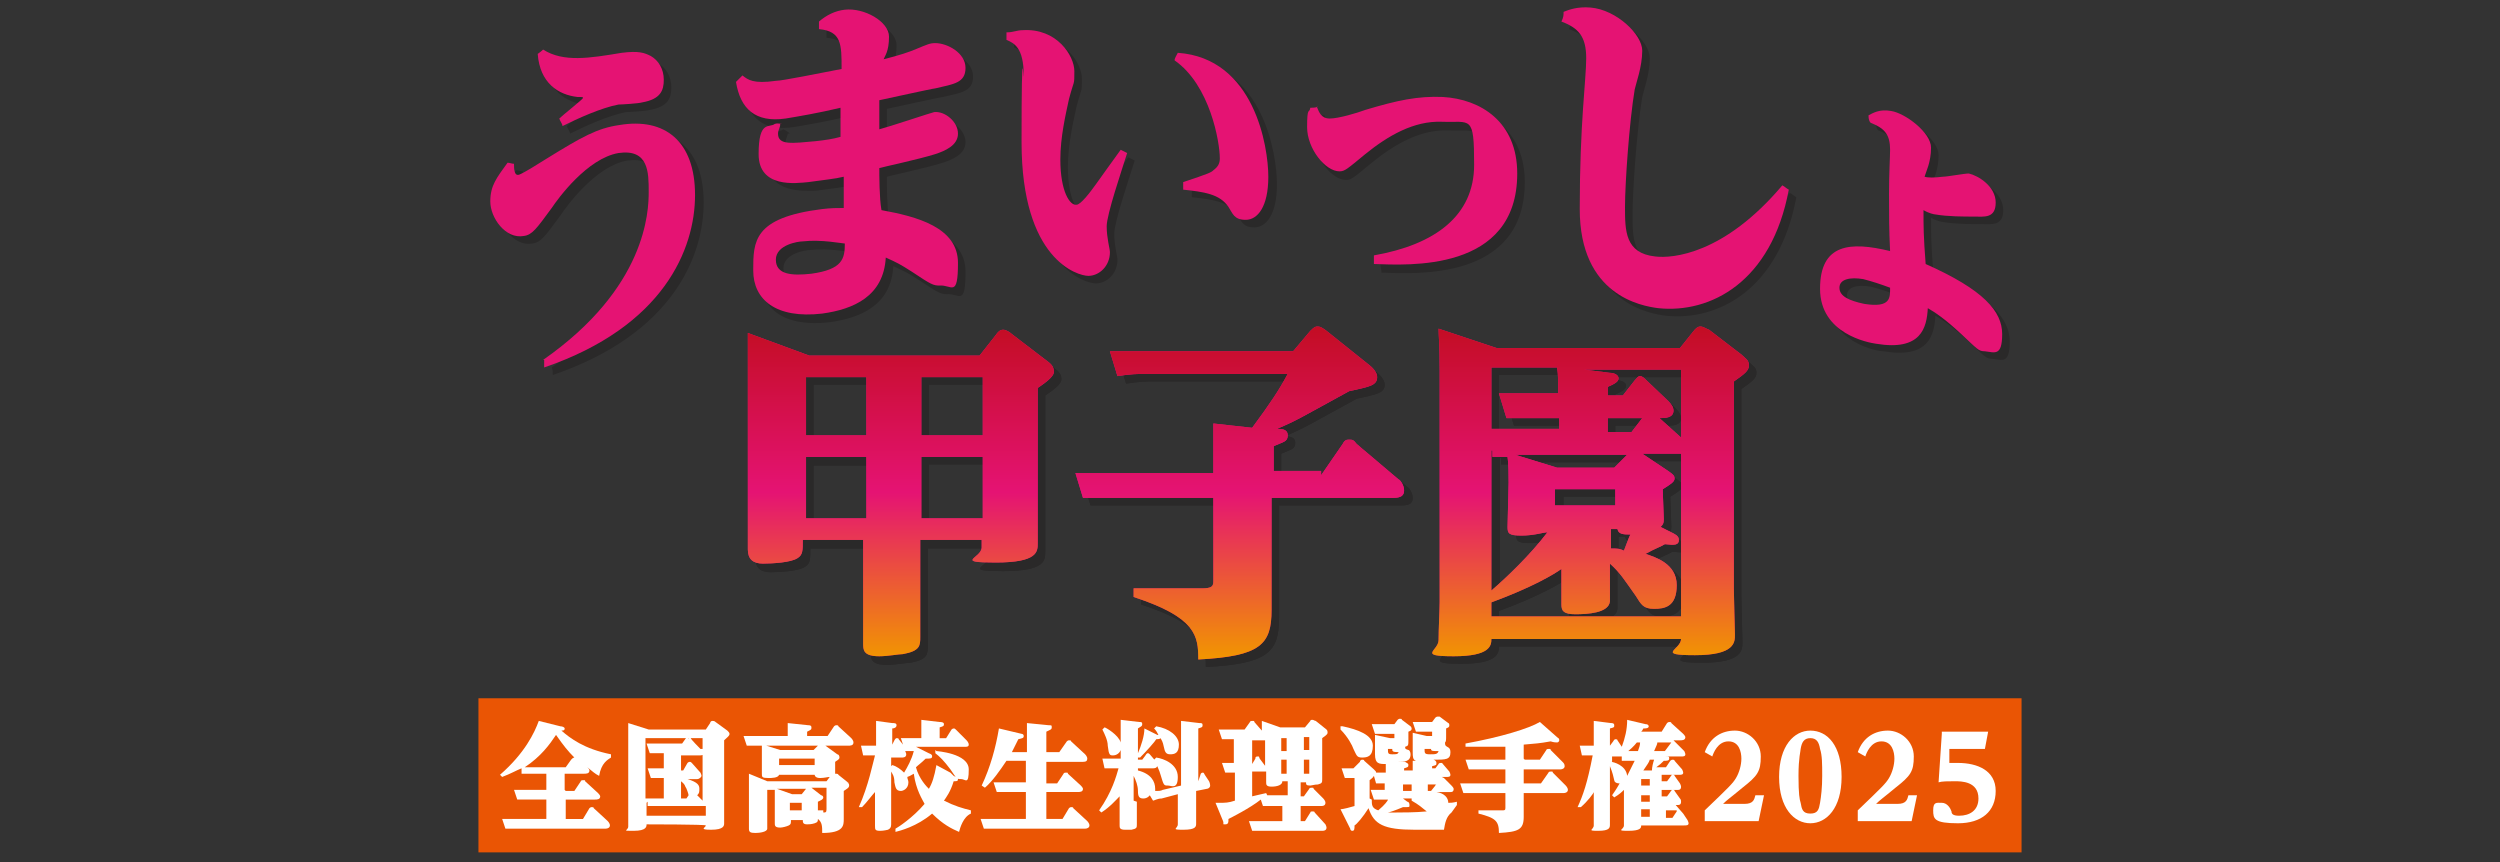 <?xml version="1.0" encoding="UTF-8"?>
<svg xmlns="http://www.w3.org/2000/svg" xmlns:xlink="http://www.w3.org/1999/xlink" version="1.1" viewBox="0 0 232 80">
  <rect x="0" y="0" width="232" height="80" fill="#333333" stroke="none"/>
  <defs>
    <style>
      .cls-1 {
        fill: #040000;
      }

      .cls-2 {
        fill: url(#_名称未設定グラデーション_3);
      }

      .cls-3 {
        fill: url(#_名称未設定グラデーション_2);
      }

      .cls-4 {
        fill: #fff;
      }

      .cls-5 {
        opacity: .2;
      }

      .cls-6 {
        fill: #e51373;
      }

      .cls-7 {
        fill: #ea5504;
      }

      .cls-8 {
        fill: url(#_名称未設定グラデーション);
      }
    </style>
    <linearGradient id="_名称未設定グラデーション" data-name="名称未設定グラデーション" x1="83.6" y1="823.2" x2="83.6" y2="792.2" gradientTransform="translate(0 -762)" gradientUnits="userSpaceOnUse">
      <stop offset="0" stop-color="#f29600"/>
      <stop offset=".5" stop-color="#e51373"/>
      <stop offset="1" stop-color="#c30d23"/>
    </linearGradient>
    <linearGradient id="_名称未設定グラデーション_2" data-name="名称未設定グラデーション 2" x1="115" y1="823.2" x2="115" y2="792.2" gradientTransform="translate(0 -762)" gradientUnits="userSpaceOnUse">
      <stop offset="0" stop-color="#f29600"/>
      <stop offset=".5" stop-color="#e51373"/>
      <stop offset="1" stop-color="#c30d23"/>
    </linearGradient>
    <linearGradient id="_名称未設定グラデーション_3" data-name="名称未設定グラデーション 3" x1="147.6" y1="823.2" x2="147.6" y2="792.2" gradientTransform="translate(0 -762)" gradientUnits="userSpaceOnUse">
      <stop offset="0" stop-color="#f29600"/>
      <stop offset=".5" stop-color="#e51373"/>
      <stop offset="1" stop-color="#c30d23"/>
    </linearGradient>
  </defs>
  <!-- Generator: Adobe Illustrator 28.7.3, SVG Export Plug-In . SVG Version: 1.2.0 Build 164)  -->
  <g>
    <g id="_レイヤー_1" data-name="レイヤー_1">
      <g id="_レイヤー_1-2" data-name="_レイヤー_1">
        <g>
          <g>
            <g class="cls-5">
              <path class="cls-1" d="M51.2,34.1c9.6-6.7,9.8-13.8,9.8-15.6s0-4-2.8-3.6c-2.9.5-5.6,4.2-6.2,5.1-1.4,1.9-1.8,2.5-2.6,2.6-1.7.3-3.1-1.7-3.1-3.2s.6-2.2,1.6-3.6c.2,0,.4.1.6.1,0,.4,0,1.2.5,1s1.6-.9,2.4-1.4c3.4-2.1,4.8-2.9,6.9-3.2,4.2-.7,7,1.5,7,6.5s-2.9,12.2-14,16c0-.3,0-.5-.1-.7ZM51.1,5.3c1.9,1.2,4.3.8,7.3.3,1.6-.2,2.1,0,2.7.3.7.4,1.2,1.2,1.2,2.2s-.3,1.8-2,2.1c-.3.1-1.9.2-2.2.2-1.6.3-3.8,1.3-5.2,2,0-.2-.2-.4-.3-.7.3-.3,2.2-1.8,2.2-1.9s0-.1-.5-.1c-1.8-.2-3.5-1.3-3.7-4,0,0,.3-.2.5-.4Z"/>
              <path class="cls-1" d="M73.1,12.4c0,.2-.2.5-.2.8,0,1.1,1.3.9,3.5.7.9-.1,1.6-.2,2.3-.4v-2.7c-2.1.5-3.9.8-5.1,1-2.8.4-4.2-.9-4.6-3.4.2-.2.4-.4.6-.6.5.4,1,.8,3.1.5.6-.1,4-.7,6.1-1.1,0-2.3,0-3.5-2.1-3.7v-.7c.7-.6,1.5-1,2.4-1.1,1.8-.2,4.1,1.1,4.1,2.5s-.4,1.8-.5,2.1c1.6-.4,2.4-.7,2.9-.9,1.2-.5,1.4-.6,1.9-.6,1.1,0,2.8.9,2.8,2.3s-1.1,1.5-2.8,1.9c-.2,0-4.7,1-5.2,1.1v2.7c.8-.2,5-1.6,5.1-1.6,1-.1,2.2.9,2.2,2s-1.2,1.6-2.1,1.9c-1.6.5-4.9,1.2-5.2,1.3,0,.7,0,2.8.2,3.9,3.3.6,7.1,1.6,7.1,4.9s-.6,2-1.7,2.1c-.6,0-.8-.1-2.6-1.3-1.1-.7-1.3-.8-2.4-1.3-.2,3.6-3,4.8-5.9,5.2-4.3.5-6.4-1.3-6.4-4s0-4.9,6.4-5.7c.8-.1,1.5-.1,2-.1v-2.9c-.8.2-1.9.3-3.3.5-1.1,0-4.5.3-4.5-2.9s1-2.4,1.5-2.8c.2.1.4.2.6.4h-.2ZM79.1,23.4c-.2,0-2.2-.4-3.9-.2-.4,0-2.5.3-2.5,1.7s1.5,1.5,3.3,1.3c2.9-.5,3.1-1.5,3.1-2.8Z"/>
              <path class="cls-1" d="M94.2,3.7c.5,0,.9-.2,1.4-.2,3.2-.2,4.8,2.4,4.8,3.8s0,.7-.5,2.6c-.3,1.4-.8,3.5-.8,5.6,0,3,.9,4.3,1.5,4.2.4,0,1.3-1.2,1.8-1.9.7-1,1.3-1.8,2.3-3.2.2.1.4.2.6.3-.5,1.6-1.9,5.7-1.9,6.8s.3,2.1.3,2.4c0,1.3-1,2.2-2,2.2s-6.2-1.5-6.2-12.4.2-5.3.2-6.2c0-2.6-.9-3-1.6-3.3v-.7h0ZM110.6,17.6c2.4-.8,2.6-.9,2.8-1.1.4-.3.6-.6.6-1.1,0-1.5-.9-6.8-4.2-9.1,0-.2.2-.5.3-.7,7.1.5,8.4,8.7,8.4,11.5s-1,4-2.1,4-1.2-.6-1.6-1.2c-.8-1.2-2.3-1.4-4.2-1.6v-.7h0Z"/>
              <path class="cls-1" d="M122.9,10.7c.2.5.4,1.1,1.2,1.1s2.5-.5,3.3-.8c3-.9,4.9-1.3,7.2-1.2,3.5.2,6.9,2.3,6.9,7.1,0,9.2-10.2,8.5-13.3,8.4,0-.3-.1-.5-.1-.8,5.7-1,9.3-3.7,9.3-8.4s-.3-3.9-3-4c-2.6-.1-5,1.3-7.1,3-1.7,1.4-1.9,1.6-2.4,1.6-1.3,0-3-2.1-3-4.1s.2-1.2.3-1.8c.2-.1.5-.1.7-.1Z"/>
              <path class="cls-1" d="M145.8,1.8c.5-.2,1.3-.5,2.5-.4,2.4.2,4.8,2.5,4.8,4s-.6,3.1-.7,3.6c-.5,3-.9,8.7-.9,10.9s0,4.3,2.8,4.6c1.6.2,6.4-.2,11.8-6.6.2.1.4.3.6.4-1.6,8.6-7.3,11.5-12.1,11-1.6-.2-7.3-1.2-7.3-9.2s.6-12,.6-14-.7-2.8-2.3-3.4c.2-.4.2-.6.2-.9h0Z"/>
              <path class="cls-1" d="M174.1,11.4c.4-.2,1-.6,2.1-.4,1.3.2,3.7,2,3.7,3.4s-.5,2.3-.6,2.7c.3.1.9.1,1.7,0,.4,0,2-.3,2.4-.3.9.2,2.5,1.2,2.5,2.7s-1.1,1.3-2,1.3-2.5,0-3.6-.2c-.1,0-.6-.1-1.1-.4,0,1.6,0,2.4.2,5,5.4,2.4,7.1,4.4,7.1,6.5s-.7,1.7-1.6,1.6c-.6,0-.7-.2-2.2-1.6s-2.4-2-3.1-2.4c-.1,1.8-.6,4-4.8,3.3-.7,0-5.2-.9-5.2-5.1s2.8-4.4,6.5-3.5c-.1-1.9-.1-3.4-.1-5.3s.1-3.5.1-4.1c0-1.4-.5-2-1.8-2.5-.2-.2-.2-.5-.2-.7h0ZM173.7,28.9c2.5.4,2.4-.6,2.4-1.5-.8-.3-1.7-.6-2.5-.8-1.2-.2-2.2,0-2.2.8.1.8.9,1.3,2.3,1.5Z"/>
            </g>
            <g>
              <path class="cls-6" d="M50.4,33.4c9.6-6.7,9.8-13.8,9.8-15.6s0-4-2.8-3.6c-2.9.5-5.6,4.2-6.2,5.1-1.4,1.9-1.8,2.5-2.6,2.6-1.7.3-3.1-1.7-3.1-3.2s.6-2.2,1.6-3.6c.2,0,.4.1.6.1,0,.4,0,1.2.5,1s1.6-.9,2.4-1.4c3.4-2.1,4.8-2.9,6.9-3.2,4.2-.7,7,1.5,7,6.5s-2.9,12.2-14,16v-.7h0ZM50.4,4.6c1.9,1.2,4.3.8,7.3.3,1.6-.2,2.1,0,2.7.3.7.4,1.2,1.2,1.2,2.2s-.3,1.8-2,2.1c-.3.1-1.9.2-2.2.2-1.6.3-3.8,1.3-5.2,2,0-.2-.2-.4-.3-.7.3-.3,2.2-1.8,2.2-1.9s0-.1-.5-.1c-1.8-.2-3.5-1.3-3.7-4,0,0,.3-.2.5-.4Z"/>
              <path class="cls-6" d="M72.4,11.6c0,.2-.2.5-.2.8,0,1.1,1.3.9,3.5.7.9-.1,1.6-.2,2.3-.4v-2.7c-2.1.5-3.9.8-5.1,1-2.8.4-4.2-.9-4.6-3.4.2-.2.4-.4.6-.6.5.4,1,.8,3.1.5.6,0,4-.7,6.1-1.1,0-2.3,0-3.5-2.1-3.7v-.7c.7-.6,1.5-1,2.4-1.1,1.8-.2,4.1,1.1,4.1,2.5s-.4,1.8-.5,2.1c1.6-.4,2.4-.7,2.9-.9,1.2-.5,1.4-.6,1.9-.6,1.1,0,2.8.9,2.8,2.3s-1.1,1.5-2.8,1.9c-.2,0-4.7,1-5.2,1.1v2.7c.8-.2,5-1.6,5.1-1.6,1-.1,2.2.9,2.2,2s-1.2,1.6-2.1,1.9c-1.6.5-4.9,1.2-5.2,1.3,0,.7,0,2.8.2,3.9,3.3.6,7.1,1.6,7.1,4.9s-.6,2-1.7,2.1c-.6,0-.8-.1-2.6-1.3-1.1-.7-1.3-.8-2.4-1.3-.2,3.6-3,4.8-5.9,5.2-4.3.5-6.4-1.3-6.4-4s0-4.9,6.4-5.7c.8-.1,1.5-.1,2-.1v-2.9c-.8.2-1.9.3-3.3.5-1.1.1-4.6.6-4.6-2.6s1-2.4,1.5-2.8c.3-.1.5,0,.7,0h-.2ZM78.4,22.6c-.2,0-2.2-.4-3.9-.2-.4,0-2.5.3-2.5,1.7s1.5,1.5,3.3,1.3c2.9-.4,3.1-1.4,3.1-2.8Z"/>
              <path class="cls-6" d="M93.5,3c.5,0,.9-.2,1.4-.2,3.2-.2,4.8,2.4,4.8,3.8s0,.7-.5,2.6c-.3,1.4-.8,3.5-.8,5.6,0,3,.9,4.3,1.5,4.2.4,0,1.3-1.2,1.8-1.9.7-1,1.3-1.8,2.3-3.2.2.1.4.2.6.3-.5,1.6-1.9,5.7-1.9,6.8s.3,2.1.3,2.4c0,1.3-1,2.2-2,2.2s-6.2-1.5-6.2-12.4.2-5.3.2-6.2c0-2.6-.9-3-1.6-3.3v-.7h0ZM109.8,16.9c2.4-.8,2.6-.9,2.8-1.1.4-.3.6-.6.6-1.1,0-1.5-.9-6.8-4.2-9.1,0-.2.2-.5.3-.7,7.1.5,8.4,8.7,8.4,11.5s-1,4-2.1,4-1.2-.6-1.6-1.2c-.8-1.2-2.3-1.4-4.2-1.6v-.7h0Z"/>
              <path class="cls-6" d="M122.2,9.9c.2.5.4,1.1,1.2,1.1s2.5-.5,3.3-.8c3-.9,4.9-1.3,7.2-1.2,3.5.2,6.9,2.3,6.9,7.1,0,9.2-10.2,8.5-13.3,8.4v-.8c5.7-1,9.3-3.7,9.3-8.4s-.3-3.9-3-4c-2.6-.1-5,1.3-7.1,3-1.7,1.4-1.9,1.6-2.4,1.6-1.3,0-3-2.1-3-4.1s.2-1.2.3-1.8c.2,0,.5,0,.7-.1h0Z"/>
              <path class="cls-6" d="M145.1,1.1c.5-.2,1.3-.5,2.5-.4,2.4.2,4.8,2.5,4.8,4s-.6,3.1-.7,3.6c-.5,3-.9,8.7-.9,10.9s0,4.3,2.8,4.6c1.6.2,6.4-.2,11.8-6.6.2.1.4.3.6.4-1.6,8.6-7.3,11.5-12.1,11-1.6-.2-7.3-1.2-7.3-9.2s.6-12,.6-14-.7-2.8-2.3-3.4c.2-.4.2-.6.2-.9h0Z"/>
              <path class="cls-6" d="M173.4,10.7c.4-.2,1-.6,2.1-.4,1.3.2,3.7,2,3.7,3.4s-.5,2.3-.6,2.7c.3.1.9.1,1.7,0,.4,0,2-.3,2.4-.3.9.2,2.5,1.2,2.5,2.7s-1.1,1.3-2,1.3-2.5,0-3.6-.2c-.1,0-.6-.1-1.1-.4,0,1.6,0,2.4.2,5,5.4,2.4,7.1,4.4,7.1,6.5s-.7,1.7-1.6,1.6c-.6,0-.7-.2-2.2-1.6s-2.4-2-3.1-2.4c-.1,1.8-.6,4-4.8,3.3-.7-.1-5.2-.9-5.2-5.1s2.8-4.4,6.5-3.5c-.1-1.9-.1-3.4-.1-5.3s.1-3.5.1-4.1c0-1.4-.5-2-1.8-2.5-.2-.2-.2-.5-.2-.7h0ZM173,28.2c2.5.4,2.4-.6,2.4-1.5-.8-.3-1.7-.6-2.5-.8-1.2-.2-2.2,0-2.2.8s.9,1.2,2.3,1.5Z"/>
            </g>
          </g>
          <g>
            <g class="cls-5">
              <path class="cls-1" d="M91.6,33.7l1.5-1.9c.2-.3.4-.5.7-.5s.7.3.8.4l3.4,2.6c.4.3.5.6.5.9s-.3.7-1.5,1.5v14.5c0,.8,0,1.8-3.9,1.8s-1.3-.4-1.3-1.4v-.7h-5.7v9c0,.8,0,1.3-1.6,1.6-.4,0-1.4.2-2.2.2-1.5,0-1.5-.6-1.5-1.2v-9.6h-5.6c0,1,0,1.4-.5,1.7-.6.4-2.3.5-3.2.5s-1.4-.4-1.4-1.3v-20.2l5.7,2.1h15.8ZM75.5,35.7v5.4h5.6v-5.4h-5.6ZM75.5,43.2v5.7h5.6v-5.7h-5.6ZM91.9,41.1v-5.4h-5.7v5.4h5.7ZM91.9,48.8v-5.7h-5.7v5.7h5.7Z"/>
              <path class="cls-1" d="M123.4,44.8l2-2.9c.2-.4.4-.4.6-.4.3,0,.4,0,.7.4l3.9,3.3c.1,0,.5.5.5,1s-.3.7-1,.7h-11.4v10.4c0,3.2-1,4.3-6.8,4.6,0-2.2-.2-3.9-6-5.8v-.8h6.3c1,0,1.1-.2,1.1-.7v-7.7h-12.1l-.7-2.3h12.8v-4.6l3.6.4c1.7-2.3,2.5-3.5,3.3-5h-13.2c-.6,0-1.2,0-2.5.2l-.7-2.3h16.9l1.6-1.9c.4-.4.5-.4.7-.4s.4.1.8.4l4,3.2c.5.4.7.8.7,1.1,0,.8-.8.9-2.6,1.3-4.4,2.4-4.8,2.7-6.7,3.5.4,0,1,0,1,.6s-.4.6-1.3,1v2.3h4.5v.4Z"/>
              <path class="cls-1" d="M139.6,33h17l1.2-1.5c.3-.4.5-.5.7-.5.3,0,.7.3.8.3l3,2.3c.4.4.7.5.7,1s-.4.8-1.4,1.5v19.2c0,.6.1,4.2.1,4.3,0,.7,0,1.9-3.7,1.9s-1.3-.5-1.3-1.5h-17.6c0,.6-.1,1.6-3.5,1.6s-1.4-.5-1.4-1.5.1-2.9.1-3.5v-21.5c0-2.4-.1-3.3-.1-3.9l5.4,1.8ZM145.4,40.8v-1.3h-4.9l-.7-2.3h5.5c0-1.2,0-1.7-.1-2.4h-6.1v5.7h6.3v.3ZM139.2,42.6v12.9c1.4-1.2,3.6-3.3,5.2-5.4-.4,0-1.2.3-2.4.3s-1.3-.2-1.3-.8.1-3.5.1-4.1,0-1.8-.1-2.4h-1.4v-.6h-.1ZM145.6,53.6c-.7.5-2.7,1.7-6.5,3.1v1.3h17.6v-15.2h-3.6l2.4,1.6c.4.3.6.4.6.7s-.3.5-1.1,1c0,.4.1,2.4.1,2.8s-.1.5-.3.7l1.2.6c.4.2.5.4.5.6,0,.5-.4.5-1.3.4-.3.2-.9.4-1.8.9.9.3,2.9.9,2.9,2.9s-1.1,2.2-2.1,2.2-1.2-.4-1.7-1.2c-1-1.4-1.4-2.1-2.4-3v3.5c-.1,1.1-2.1,1.2-3.2,1.2s-1.3-.3-1.3-.9v-3.3h0ZM141.3,42.9l3.9,1.2h5.3l1.2-1.2h-10.4ZM145.1,46.1v1.5h5.6v-1.5h-5.6ZM156.7,41.3v-6.3h-9l2.4.3c.4,0,.8.2.8.5s-.3.5-1,.8v.8h1.4l1.1-1.4c.2-.2.3-.4.5-.4s.4.2.6.4l2,1.9c.3.3.5.6.5.9,0,.7-.8.7-1.3.7l2,1.8ZM153.1,39.5h-3.2v1.3h2.2l1-1.3ZM150.1,51.6c.7,0,.9,0,1.3.2.4-1,.4-1.1.6-1.5-.6,0-1.1,0-1.2-.5h-.6v1.8h-.1Z"/>
              <path class="cls-1" d="M91.6,33.7l1.5-1.9c.2-.3.4-.5.7-.5s.7.3.8.4l3.4,2.6c.4.3.5.6.5.9s-.3.7-1.5,1.5v14.5c0,.8,0,1.8-3.9,1.8s-1.3-.4-1.3-1.4v-.7h-5.7v9c0,.8,0,1.3-1.6,1.6-.4,0-1.4.2-2.2.2-1.5,0-1.5-.6-1.5-1.2v-9.6h-5.6c0,1,0,1.4-.5,1.7-.6.4-2.3.5-3.2.5s-1.4-.4-1.4-1.3v-20.2l5.7,2.1h15.8ZM75.5,35.7v5.4h5.6v-5.4h-5.6ZM75.5,43.2v5.7h5.6v-5.7h-5.6ZM91.9,41.1v-5.4h-5.7v5.4h5.7ZM91.9,48.8v-5.7h-5.7v5.7h5.7Z"/>
              <path class="cls-1" d="M123.4,44.8l2-2.9c.2-.4.4-.4.6-.4.3,0,.4,0,.7.4l3.9,3.3c.1,0,.5.5.5,1s-.3.7-1,.7h-11.4v10.4c0,3.2-1,4.3-6.8,4.6,0-2.2-.2-3.9-6-5.8v-.8h6.3c1,0,1.1-.2,1.1-.7v-7.7h-12.1l-.7-2.3h12.8v-4.6l3.6.4c1.7-2.3,2.5-3.5,3.3-5h-13.2c-.6,0-1.2,0-2.5.2l-.7-2.3h16.9l1.6-1.9c.4-.4.5-.4.7-.4s.4.1.8.4l4,3.2c.5.4.7.8.7,1.1,0,.8-.8.9-2.6,1.3-4.4,2.4-4.8,2.7-6.7,3.5.4,0,1,0,1,.6s-.4.6-1.3,1v2.3h4.5v.4Z"/>
              <path class="cls-1" d="M139.6,33h17l1.2-1.5c.3-.4.5-.5.7-.5.3,0,.7.3.8.3l3,2.3c.4.4.7.5.7,1s-.4.8-1.4,1.5v19.2c0,.6.1,4.2.1,4.3,0,.7,0,1.9-3.7,1.9s-1.3-.5-1.3-1.5h-17.6c0,.6-.1,1.6-3.5,1.6s-1.4-.5-1.4-1.5.1-2.9.1-3.5v-21.5c0-2.4-.1-3.3-.1-3.9l5.4,1.8ZM145.4,40.8v-1.3h-4.9l-.7-2.3h5.5c0-1.2,0-1.7-.1-2.4h-6.1v5.7h6.3v.3ZM139.2,42.6v12.9c1.4-1.2,3.6-3.3,5.2-5.4-.4,0-1.2.3-2.4.3s-1.3-.2-1.3-.8.1-3.5.1-4.1,0-1.8-.1-2.4h-1.4v-.6h-.1ZM145.6,53.6c-.7.5-2.7,1.7-6.5,3.1v1.3h17.6v-15.2h-3.6l2.4,1.6c.4.3.6.4.6.7s-.3.5-1.1,1c0,.4.1,2.4.1,2.8s-.1.5-.3.7l1.2.6c.4.2.5.4.5.6,0,.5-.4.5-1.3.4-.3.2-.9.4-1.8.9.9.3,2.9.9,2.9,2.9s-1.1,2.2-2.1,2.2-1.2-.4-1.7-1.2c-1-1.4-1.4-2.1-2.4-3v3.5c-.1,1.1-2.1,1.2-3.2,1.2s-1.3-.3-1.3-.9v-3.3h0ZM141.3,42.9l3.9,1.2h5.3l1.2-1.2h-10.4ZM145.1,46.1v1.5h5.6v-1.5h-5.6ZM156.7,41.3v-6.3h-9l2.4.3c.4,0,.8.2.8.5s-.3.5-1,.8v.8h1.4l1.1-1.4c.2-.2.3-.4.5-.4s.4.2.6.4l2,1.9c.3.3.5.6.5.9,0,.7-.8.7-1.3.7l2,1.8ZM153.1,39.5h-3.2v1.3h2.2l1-1.3ZM150.1,51.6c.7,0,.9,0,1.3.2.4-1,.4-1.1.6-1.5-.6,0-1.1,0-1.2-.5h-.6v1.8h-.1Z"/>
            </g>
            <g>
              <g>
                <path class="cls-6" d="M90.9,33l1.5-1.9c.2-.3.4-.5.7-.5s.7.3.8.4l3.4,2.6c.4.3.5.6.5.9s-.3.7-1.5,1.5v14.4c0,.8,0,1.8-3.9,1.8s-1.3-.4-1.3-1.4v-.7h-5.7v9c0,.8,0,1.3-1.6,1.6-.4,0-1.4.2-2.2.2-1.5,0-1.5-.6-1.5-1.2v-9.6h-5.6c0,1,0,1.4-.5,1.7-.6.4-2.3.5-3.2.5s-1.4-.4-1.4-1.3v-20.1l5.7,2.1h15.8ZM74.8,35v5.4h5.6v-5.4h-5.6ZM74.8,42.4v5.7h5.6v-5.7h-5.6ZM91.2,40.4v-5.4h-5.7v5.4h5.7ZM91.2,48.1v-5.7h-5.7v5.7h5.7Z"/>
                <path class="cls-6" d="M122.6,44.1l2-2.9c.2-.4.4-.4.6-.4.3,0,.4,0,.7.4l3.9,3.3c.1,0,.5.5.5,1s-.3.7-1,.7h-11.3v10.4c0,3.2-1,4.3-6.8,4.6,0-2.2-.2-3.9-6-5.8v-.8h6.3c1,0,1.1-.2,1.1-.7v-7.7h-12.1l-.7-2.3h12.8v-4.6l3.6.4c1.7-2.3,2.5-3.5,3.3-5h-13.3c-.6,0-1.2,0-2.5.2l-.7-2.3h17l1.6-1.9c.4-.4.5-.4.7-.4s.4.1.8.4l4,3.2c.5.4.7.8.7,1.1,0,.8-.8.9-2.6,1.3-4.4,2.4-4.8,2.7-6.7,3.5.4,0,1,0,1,.6s-.4.6-1.3,1v2.3h4.4v.4Z"/>
                <path class="cls-6" d="M138.9,32.3h17l1.2-1.5c.3-.4.5-.5.7-.5.3,0,.7.3.8.3l3,2.3c.4.4.7.5.7,1s-.4.8-1.4,1.5v19.2c0,.6.1,4.2.1,4.3,0,.7,0,1.9-3.7,1.9s-1.3-.5-1.3-1.5h-17.6c0,.6-.1,1.6-3.5,1.6s-1.4-.5-1.4-1.5.1-2.9.1-3.5v-21.5c0-2.4-.1-3.3-.1-3.9l5.4,1.8ZM144.7,40.1v-1.3h-4.9l-.7-2.3h5.5c0-1.2,0-1.7-.1-2.4h-6.1v5.7h6.3v.3ZM138.4,41.9v12.9c1.4-1.2,3.6-3.3,5.2-5.4-.4,0-1.2.3-2.4.3s-1.3-.2-1.3-.8.1-3.5.1-4.1,0-1.8-.1-2.4h-1.4v-.6h-.1ZM144.9,52.8c-.7.5-2.7,1.7-6.5,3.1v1.3h17.6v-15.1h-3.6l2.4,1.6c.4.3.6.4.6.7s-.3.5-1.1,1c0,.4.1,2.4.1,2.8s-.1.5-.3.7l1.2.6c.4.2.5.4.5.6,0,.5-.4.5-1.3.4-.3.2-.9.4-1.8.9.9.3,2.9.9,2.9,2.9s-1.1,2.2-2.1,2.2-1.2-.4-1.7-1.2c-1-1.4-1.4-2.1-2.4-3v3.5c-.1,1.1-2.1,1.2-3.2,1.2s-1.3-.3-1.3-.9v-3.4h0ZM140.6,42.2l3.9,1.2h5.3l1.2-1.2h-10.4ZM144.3,45.4v1.5h5.6v-1.5h-5.6ZM156,40.6v-6.3h-9l2.4.3c.4,0,.8.2.8.5s-.3.5-1,.8v.8h1.4l1.1-1.4c.2-.2.3-.4.5-.4s.4.2.6.4l2,1.9c.3.3.5.6.5.9,0,.7-.8.7-1.3.7l2,1.8ZM152.4,38.8h-3.2v1.3h2.2l1-1.3ZM149.4,50.9c.7,0,.9,0,1.3.2.4-1,.4-1.1.6-1.5-.6,0-1.1,0-1.2-.5h-.6v1.8h-.1Z"/>
              </g>
              <g>
                <path class="cls-8" d="M90.9,33l1.5-1.9c.2-.3.4-.5.7-.5s.7.3.8.4l3.4,2.6c.4.3.5.6.5.9s-.3.7-1.5,1.5v14.4c0,.8,0,1.8-3.9,1.8s-1.3-.4-1.3-1.4v-.7h-5.7v9c0,.8,0,1.3-1.6,1.6-.4,0-1.4.2-2.2.2-1.5,0-1.5-.6-1.5-1.2v-9.6h-5.6c0,1,0,1.4-.5,1.7-.6.4-2.3.5-3.2.5s-1.4-.4-1.4-1.3v-20.1l5.7,2.1h15.8ZM74.8,35v5.4h5.6v-5.4h-5.6ZM74.8,42.4v5.7h5.6v-5.7h-5.6ZM91.2,40.4v-5.4h-5.7v5.4h5.7ZM91.2,48.1v-5.7h-5.7v5.7h5.7Z"/>
                <path class="cls-3" d="M122.6,44.1l2-2.9c.2-.4.4-.4.6-.4.3,0,.4,0,.7.4l3.9,3.3c.1,0,.5.5.5,1s-.3.7-1,.7h-11.3v10.4c0,3.2-1,4.3-6.8,4.6,0-2.2-.2-3.9-6-5.8v-.8h6.3c1,0,1.1-.2,1.1-.7v-7.7h-12.1l-.7-2.3h12.8v-4.6l3.6.4c1.7-2.3,2.5-3.5,3.3-5h-13.3c-.6,0-1.2,0-2.5.2l-.7-2.3h17l1.6-1.9c.4-.4.5-.4.7-.4s.4.1.8.4l4,3.2c.5.4.7.8.7,1.1,0,.8-.8.9-2.6,1.3-4.4,2.4-4.8,2.7-6.7,3.5.4,0,1,0,1,.6s-.4.6-1.3,1v2.3h4.4v.4Z"/>
                <path class="cls-2" d="M138.9,32.3h17l1.2-1.5c.3-.4.5-.5.7-.5.3,0,.7.3.8.3l3,2.3c.4.4.7.5.7,1s-.4.8-1.4,1.5v19.2c0,.6.1,4.2.1,4.3,0,.7,0,1.9-3.7,1.9s-1.3-.5-1.3-1.5h-17.6c0,.6-.1,1.6-3.5,1.6s-1.4-.5-1.4-1.5.1-2.9.1-3.5v-21.5c0-2.4-.1-3.3-.1-3.9l5.4,1.8ZM144.7,40.1v-1.3h-4.9l-.7-2.3h5.5c0-1.2,0-1.7-.1-2.4h-6.1v5.7h6.3v.3ZM138.4,41.9v12.9c1.4-1.2,3.6-3.3,5.2-5.4-.4,0-1.2.3-2.4.3s-1.3-.2-1.3-.8.1-3.5.1-4.1,0-1.8-.1-2.4h-1.4v-.6h-.1ZM144.9,52.8c-.7.5-2.7,1.7-6.5,3.1v1.3h17.6v-15.1h-3.6l2.4,1.6c.4.3.6.4.6.7s-.3.5-1.1,1c0,.4.1,2.4.1,2.8s-.1.5-.3.7l1.2.6c.4.2.5.4.5.6,0,.5-.4.5-1.3.4-.3.2-.9.4-1.8.9.9.3,2.9.9,2.9,2.9s-1.1,2.2-2.1,2.2-1.2-.4-1.7-1.2c-1-1.4-1.4-2.1-2.4-3v3.5c-.1,1.1-2.1,1.2-3.2,1.2s-1.3-.3-1.3-.9v-3.4h0ZM140.6,42.2l3.9,1.2h5.3l1.2-1.2h-10.4ZM144.3,45.4v1.5h5.6v-1.5h-5.6ZM156,40.6v-6.3h-9l2.4.3c.4,0,.8.2.8.5s-.3.5-1,.8v.8h1.4l1.1-1.4c.2-.2.3-.4.5-.4s.4.2.6.4l2,1.9c.3.3.5.6.5.9,0,.7-.8.7-1.3.7l2,1.8ZM152.4,38.8h-3.2v1.3h2.2l1-1.3ZM149.4,50.9c.7,0,.9,0,1.3.2.4-1,.4-1.1.6-1.5-.6,0-1.1,0-1.2-.5h-.6v1.8h-.1Z"/>
              </g>
            </g>
          </g>
        </g>
        <rect class="cls-7" x="44.4" y="64.8" width="143.2" height="14.3"/>
      </g>
    </g>
    <g id="_文字" data-name="文字">
      <g>
        <path class="cls-4" d="M52.5,73.4h.8l.6-.9s0-.1.2-.1.2,0,.2.1l1.2,1.1c0,0,.2.2.2.3,0,.3-.3.3-.5.3h-2.7v1.8h1.6l.6-1c0,0,.1-.1.2-.1s.2,0,.2.1l1.3,1.2s.2.2.2.4-.2.3-.4.3h-8.5c-.3,0-.5,0-.8,0l-.3-.9c.3,0,.6,0,1.1,0h3v-1.8h-1.9c-.3,0-.4,0-.8,0l-.3-.9c.3,0,.6,0,1.1,0h1.9v-1.5h-1.5c-.2,0-.4,0-.8,0v-.5c-.5.2-1,.5-1.8.8l-.2-.2c2.3-2,3.2-3.9,3.6-5l2,.5c.2,0,.4.1.4.2s0,.2-.3.2c.8.7,2.1,1.7,4.6,2.2v.3c-.3.2-.9.5-1.1,1.7-.4-.2-.6-.4-1.1-.8.1.1.2.2.2.3,0,.3-.3.3-.5.3h-1.8v1.5ZM53.1,70.4c0,0,.1-.1.2-.1s0,0,0,0c-.6-.6-1-1.1-1.7-2.1-.6.9-1.4,2-2.9,3,0,0,.3,0,.4,0h3.4l.5-.7Z"/>
        <path class="cls-4" d="M65.5,67.7l.4-.6c0-.1.1-.2.2-.2s.2,0,.3.1l1.1.8c.1.1.2.2.2.3,0,.2-.2.3-.5.6v6.3c0,.2,0,1.2,0,1.4s0,.6-1.2.6-.5-.2-.5-.4h0c0-.1-5.5-.1-5.5-.1,0,.2,0,.6-1.2.6s-.5,0-.5-.4,0-1,0-1.2v-7.1c0-.6,0-.9,0-1.3l1.9.6h5.2ZM63.9,68.6s0-.1,0-.1h-4v5.6c.5,0,.6,0,.9,0h.8v-1.9h-.4c-.4,0-.6,0-.8,0l-.3-.9c.3,0,.6,0,1.1,0h.4v-1.4h-.5c-.4,0-.6,0-.8,0l-.3-.9c.3,0,.6,0,1.1,0h2.2l.5-.7ZM60,74.5v1.2h5.5v-.9c0,0-.1,0-.3,0h-4.3c-.4,0-.6,0-.8,0v-.4ZM65.3,69.5s.1.1.1.3-.2.3-.4.3h-1.8v1.4h.2l.4-.7c0,0,.1-.1.2-.1s.1,0,.2.1l.8.9s.1.2.1.3-.2.3-.4.3h-.9c1,.3,1.1.6,1.1.9s0,.4-.2.6l.5.5h0c0,0,0-5.8,0-5.8h-1.2.1c0,.1.9,1,.9,1ZM63.3,74.1h.4l.2-.3c0-.1-.2-.7-.3-.8-.1-.3-.3-.4-.4-.5v1.6Z"/>
        <path class="cls-4" d="M78.6,72.6c.2.1.2.2.2.3,0,.2-.2.3-.5.5v1.4c0,.2,0,1,0,1.2,0,.6,0,1.3-2,1.3,0-.6,0-1-.4-1.3,0,.2,0,.3-.3.4-.3.1-.6.1-.7.1-.4,0-.4-.2-.4-.4h0c0,0-1.1,0-1.1,0,0,.3,0,.4-.2.5-.2.1-.6.2-.8.2-.5,0-.5-.2-.5-.4s0-.7,0-.9v-1.3c0-.2,0-.6,0-.9h-.7v3.6c0,.3-.7.4-1.1.4-.5,0-.6-.1-.6-.4s0-1,0-1.1v-3c0-.5,0-.8,0-1l1.7.7h5.5l.3-.4c-.2,0-.5.1-.9.1s-.5-.2-.5-.3h-3.3c-.1.3-.7.3-1,.3-.6,0-.6-.1-.6-.4s0-.4,0-.4v-1.4c0-.2,0-.6,0-.8h-.6c-.3,0-.4,0-.8,0l-.3-.9c.3,0,.6,0,1.1,0h3c0-.3,0-.8,0-1.2l1.9.2c.1,0,.3,0,.3.2s0,.2-.4.4v.4h1.9l.6-.9c0,0,.1-.1.2-.1s.2,0,.2.1l1.2,1.1s.2.2.2.4c0,.3-.3.3-.5.3h-2.1l1.1.8c.1,0,.2.1.2.3s-.3.3-.4.4v.3c0,.1,0,.7,0,.8,0,0,0,0,.1,0,0,0,.2,0,.2.1l1,.8ZM70.8,69.1l1.6.5h3.1l.4-.4h0c0,0-5.1,0-5.1,0ZM74.8,73.2h-2.7l1.4.5h.9l.4-.5ZM72.3,70.4v.6h3.3v-.6h-3.3ZM74.4,74.5h-1.1v.7h1.1v-.7ZM76.4,75.4c.2,0,.3,0,.3-.3v-2h-1.4l.9.7c.1,0,.2.1.2.2,0,.2-.3.3-.5.4v.8h.5Z"/>
        <path class="cls-4" d="M88.5,72c.4.2.4.2.4.3,0,.2-.1.2-.4.2-.3,1-.7,1.5-.9,1.8,1,.5,1.7.7,2.5.9v.3c-.7.3-1,1.3-1.1,1.7-.7-.3-1.5-.7-2.5-1.7-1.4,1.2-3,1.6-3.4,1.7v-.3c.2-.1,1.6-1,2.7-2.3-.2-.4-.8-1.3-1-2.8-.2.1-.3.2-.6.3,0,.2.1.3.1.5,0,.6-.5.8-.7.8-.5,0-.5-.4-.6-.8,0-.6-.2-.8-.3-1v2.6c0,.4,0,2,0,2.3s-.1.4-.3.5c0,0-.4.1-.7.1-.5,0-.5-.1-.5-.5s0-1.6,0-1.9v-1.2c-.2.2-.8,1-1.2,1.4h-.3c.9-2,1.3-4.1,1.5-4.8h-.3c-.4,0-.7,0-.8,0l-.2-.9c.3,0,.6,0,1.1,0h.3v-1c0-.7,0-.8,0-1.3l1.5.2c.2,0,.4,0,.4.2s-.2.3-.4.3v1.5l.2-.4c0,0,.1-.2.2-.2s.2,0,.2.1l.4.5-.2-.6c.3,0,.7,0,1.1,0h.8v-.4c0-.7,0-1,0-1.3l1.7.2c.1,0,.4,0,.4.2s-.1.2-.4.3v1h.6l.5-.8c0,0,.1-.1.2-.1s.1,0,.2.1l1,1s.2.2.2.4-.2.2-.3.2h-4.6l1.2.6c.3.1.3.2.3.3,0,.2-.2.2-.6.2-.4.4-.7.6-.9.8.3,1.1,1,1.8,1.2,2,.3-.5.5-1.1.7-2.2l1.3.7ZM82.8,71c.4.1.8.4,1.1.7.3-.5.7-1.2.9-2-.5,0-.7,0-.8,0,0,0,.1.2.1.3,0,.3-.3.3-.4.3h-1v.8ZM86.9,69.7s3,.2,3,1.7-.3.9-.7.9-.4,0-1-.9c-.6-.8-1-1.2-1.4-1.5v-.3Z"/>
        <path class="cls-4" d="M95.3,69.8v-1.4c0-.4,0-.8,0-1.3l2,.2c.3,0,.3,0,.3.2,0,.2-.1.2-.5.4v1.9h1.2l.7-1c0,0,.1-.1.2-.1s.2,0,.2.1l1.3,1.2s.2.2.2.4-.1.3-.4.3h-3.4v2h1l.6-.9s0-.1.2-.1.2,0,.2.1l1.2,1.1c0,0,.2.2.2.3,0,.3-.3.3-.5.3h-2.9v2.5h1.5l.6-1c0,0,.1-.1.2-.1s.2,0,.2.1l1.3,1.2s.2.2.2.4-.2.3-.4.3h-8.6c-.3,0-.5,0-.8,0l-.3-.9c.3,0,.6,0,1.1,0h3.1v-2.5h-1.9c-.3,0-.4,0-.8,0l-.3-.9c.3,0,.6,0,1.1,0h1.9v-2h-1.8c-.6.9-1.3,1.9-2,2.5l-.3-.2c.8-1.7,1.3-3.5,1.6-5.3l2.1.5c0,0,.2,0,.2.2,0,.2-.1.2-.5.3-.2.4-.3.6-.6,1.2h1.3Z"/>
        <path class="cls-4" d="M105.5,74.4c0,.3,0,1.8,0,2.1s0,.4-.5.5c-.2,0-.4,0-.6,0-.5,0-.5-.2-.5-.4s0-1.8,0-2v-.7c-.3.3-.9,1-1.7,1.5l-.2-.2c1.2-1.7,1.6-3.2,1.8-3.9h-.5c-.4,0-.7,0-.8,0l-.2-.9c.3,0,.6,0,1.1,0h.6v-.8c-.1.3-.4.5-.7.5s-.4,0-.5-.9c0-.5-.3-1.1-.5-1.5l.2-.2c.1,0,1.3.7,1.5,1.4v-.8c0-.4,0-.8,0-1.3l1.7.2c.2,0,.3,0,.3.2,0,.2-.1.2-.4.4v2.3c.3-.7.6-1.6.6-2.3l1.2.6s0,0,.1,0c-.1-.2-.2-.4-.4-.6l.2-.2c1.2.2,2.1.9,2.1,1.7s-.4.9-.8.9-.5-.2-.6-.7c-.1-.5-.2-.6-.3-.8,0,0,0,.1-.4.1-.1.2-.9,1.1-1.5,1.7h-.2c0-.1,0,.2,0,.2h.4l.3-.4c0,0,.1-.2.2-.2s.1,0,.2.1l.6.7c0,0,.1.2.1.3,0,.3-.3.3-.4.3h-1.4v.2c1.2.3,1.6,1,1.6,1.7s0,.2,0,.2c.4,0,.5,0,.7-.1l1.7-.4v-4.3c0-.8,0-1.2,0-1.7l1.7.2c.2,0,.3,0,.3.2s-.1.2-.4.3v4.9h0s.2-.6.2-.6c0-.1.1-.2.2-.2s.1,0,.2.2l.4.6c0,0,.1.2.1.4,0,.2-.2.3-.3.3l-1,.2v.7c0,.4,0,2,0,2.3s0,.6-1.2.6-.5-.1-.5-.5,0-1.4,0-1.9v-.9l-1.5.4c-.4,0-.7.2-.8.2l-.3-.5c0,0-.2.3-.6.3s-.5-.2-.5-.7c0-.5-.2-1-.4-1.4v2.3ZM107.3,70.3c.7.1,2,.6,2,1.8s-.6.8-.9.8c-.4,0-.4,0-.7-1-.1-.4-.4-1-.6-1.4l.2-.2Z"/>
        <path class="cls-4" d="M113.2,74.5c.5,0,.8,0,1.4-.2v-2.6c-.3,0-.5,0-.9,0l-.3-.9c.5,0,.7,0,1.1,0v-2.2h-.3c-.3,0-.5,0-.8,0l-.3-.9c.3,0,.6,0,1,0h1.4l.5-.7c0,0,0-.1.2-.1s.2,0,.2.1l.7.8c0-.3,0-.7,0-.9l1.7.6h2.3l.5-.6c0-.1.1-.1.2-.1.1,0,.2.1.3.1l1,.8c.1.1.1.2.1.3,0,.2-.4.4-.5.5v3c0,.1,0,.7,0,.8,0,.3,0,.4-.4.5-.3,0-.6.1-.7.1-.4,0-.4-.1-.4-.3h-.5v1.3h.3l.5-.7c0,0,0-.1.2-.1s.2,0,.2.1l.9.9s.2.2.2.4c0,.3-.3.3-.4.3h-1.9v1.4h.4l.5-.8c0-.1.1-.1.2-.1s.2,0,.2.1l1,1.1c0,0,.1.2.1.3,0,.3-.3.3-.4.3h-5.7c-.2,0-.4,0-.8,0l-.3-.9c.3,0,.6,0,1,0h2.1v-1.4h-1c-.4,0-.7,0-.8,0l-.2-.6c-1,.8-2.8,1.7-3,1.8,0,.3,0,.5-.3.5s-.1,0-.2-.3l-.7-1.7ZM117.4,71.2v-2.5s0,0-.1,0h-1.1v2.2h0l.3-.5c0-.1,0-.2.2-.2s.1,0,.2.2l.6.8ZM117.6,73.8c.3,0,.5,0,.8,0h1.1v-1.3h-.5c0,.5-.9.5-1,.5-.5,0-.5-.2-.5-.4s0-.8,0-1c0,0-.1,0-.2,0h-1.1v2.3c.8-.2.9-.2,1.3-.3h0ZM118.9,68.5v1.2h.5v-1.2h-.5ZM118.9,70.5v1.3h.5v-1.3h-.5ZM121.5,69.6v-1.2h-.5v1.2h.5ZM121.5,71.8v-1.3h-.5v1.3h.5Z"/>
        <path class="cls-4" d="M134.7,75.4c-.5.4-.6,1-.7,1.6h-2.7c-2.9,0-3.8-.5-4.3-2-.5.8-1.1,1.5-1.3,1.6,0,.3,0,.5-.2.5s-.2-.2-.2-.2l-.9-1.8c.2,0,1-.2,1.3-.3v-2.6c-.4,0-.5,0-.9,0l-.3-.9c.4,0,.7,0,1.1,0l.6-.6c0-.1.1-.2.2-.2s.2,0,.2.1l.9.8c.2.2.2.2.2.3.5,0,.6,0,.9,0,0-.5,0-.7,0-.8-.6,0-1,0-1-.9v-.5c0-.5,0-.7,0-1.3l1.4.3h.4v-.4h-.9c-.4,0-.5,0-.9,0l-.3-.9c.5,0,.8,0,1.2,0h.9l.3-.4c0,0,.1-.1.2-.1s.2,0,.2.1l.8.6c0,0,.1.1.1.2s0,.2-.3.3v.7c0,.6,0,.6-.3.7,0,.2,0,.2.3.3.1,0,.2.2.2.4,0,.7-.6.7-1.2.7h-.2.9c.1.1.3.1.3.3s-.1.2-.4.3v.2h.8c0-.5,0-.7,0-.9h.3c-.3-.1-.3-.4-.3-.8v-.5c0-.6,0-1,0-1.3l1.3.3h.5v-.4h-.6c-.4,0-.5,0-.9,0l-.3-.9c.5,0,.8,0,1.2,0h.6l.3-.4c0,0,.1-.1.2-.1s.1,0,.2,0l.8.6s.1,0,.1.2-.1.2-.3.3v.6c0,.5,0,.6-.1.7,0,.2,0,.3.2.4.2.1.3.2.3.5,0,.7-.4.7-1.6.7h-.6.6c.1,0,.3.1.3.3s0,.2-.4.3v.2h.3l.3-.4c0,0,0-.1.2-.1s.1,0,.2.1l.6.7c0,0,.1.2.1.3,0,.2-.2.2-.4.2h-.4c0,0,0,0,.2.1l.7.7c0,0,.2.2.2.3,0,.3-.2.3-.3.3h-1.3c.7.1,1.1.5,1.1,1,.2,0,.4,0,.8-.1v.3ZM124.6,67.4c1.4.3,2.8.8,2.8,1.8s-.5,1.1-1,1.1-.5-.2-.8-.8c-.1-.3-.5-1.1-1.2-1.8v-.3ZM127.3,74.2c0,.5,0,.8.6,1,.6-.5.9-.9.9-1h-.4c-.3,0-.4,0-.9,0l-.3-.9c.3,0,.8,0,1.1,0h.2v-.6c-.2,0-.3,0-.8,0l-.2-.7c-.1.2-.3.3-.4.4v1.7ZM130.6,74.4c.1,0,.2.1.2.3s0,.2-.3.2-.2,0-.3,0c-.7.3-1.3.5-1.4.5.2,0,.4,0,.8,0s1.8,0,2.8-.1c-.5-.4-.7-.6-1.4-1v-.2c0,0-.8,0-.8,0l.4.3ZM128.8,69.5c0,.4,0,.5.4.5s.5,0,.6-.2c-.6,0-.6-.1-.6-.3h-.5ZM131,73.4v-.6h-.8v.6h.8ZM132.2,69.5c0,.4,0,.5.5.5s.7,0,.8-.3c0,0-.2,0-.3,0-.4,0-.4-.1-.4-.2h-.5ZM133.2,72.9c0,0,0-.1.1-.1h-.8v.6h.3l.4-.5Z"/>
        <path class="cls-4" d="M141.5,70.5h1.4l.6-.9s0-.1.2-.1.2,0,.2.1l1.1,1.1c.1.1.2.2.2.4,0,.2-.2.3-.4.3h-3.4v1.3h1.6l.7-1s0-.1.2-.1.2,0,.2.1l1.2,1.2c0,0,.2.2.2.4s-.2.3-.4.3h-3.7v.6c0,.3,0,1.4,0,1.6,0,1.2-.5,1.4-2.3,1.5,0-1.1-.3-1.4-1.9-1.8v-.3h2.2c.2,0,.3,0,.3-.2v-1.4h-3.1c-.2,0-.4,0-.8,0l-.3-.9c.3,0,.6,0,1.1,0h3.1v-1.3h-2.6c-.2,0-.4,0-.8,0l-.3-.9c.3,0,.6,0,1.1,0h2.6v-1.2c-1.8,0-2.6,0-3.7,0v-.3c3.3-.6,5.9-1.4,6.9-2l1.7,1.5c.1,0,.1.2.1.2,0,.1-.1.2-.2.2s-.3,0-.6-.1c-1.1.2-1.4.2-2.5.3v1.3Z"/>
        <path class="cls-4" d="M156.6,76.1s.1.2.1.3c0,.2-.2.2-.4.2h-4c0,.2,0,.5-1.2.5s-.4-.1-.4-.5,0-1.6,0-1.9v-1.4c-.2.2-.4.4-.9.7l-.2-.2c.2-.3.3-.4.7-1.1-.4,0-.5-.2-.5-.3-.2-.9-.3-1-.4-1.3v3.1c0,.4,0,2,0,2.3s0,.6-1.1.6-.4-.1-.4-.5,0-1.6,0-1.9v-1.2c0,.1-.6.9-1.2,1.4h-.3c.5-1.1.9-2.2,1.4-4.8h-.2c-.4,0-.7,0-.8,0l-.2-.9c.3,0,.6,0,1.1,0h.2v-1c0-.7,0-.8,0-1.3l1.6.2c.1,0,.3,0,.3.2s0,.2-.4.3v1.6h0l.3-.4c0,0,.1-.2.2-.2s.2,0,.2.1l.4.6c.3-.8.5-1.6.5-2.5l1.7.4c.3,0,.3.2.3.2,0,.2-.3.2-.5.2-.1.2-.1.2-.2.3h1.9l.5-.8s.1-.1.2-.1.2,0,.2.1l1.1,1c0,0,.2.2.2.3,0,.3-.3.3-.5.3h-.6l1,1c0,0,.1.2.1.3,0,.2-.2.2-.4.2h-1.5c.4,0,.4,0,.4.2s-.2.2-.5.2c-.3.3-.3.3-.7.6h.9l.4-.6c0,0,.1-.1.2-.1s.2,0,.2.1l.7.8s.1.2.1.3c0,.2-.2.2-.4.2h-1.6v.6h.5l.3-.4c0,0,.1-.2.2-.2s.2,0,.2.1l.5.7c.1.2.1.3.1.3,0,.3-.2.3-.3.3h-1.5v.6h.5l.3-.4c0,0,.1-.2.2-.2s.2,0,.2.1l.5.7c.1.1.1.2.1.3,0,.3-.2.3-.3.3h-.3c0,0,0,0,.1,0l.7.8ZM149.5,70.7c.2,0,1.4.3,1.5,1.3.3-.6.5-1,.7-1.4h-.4c-.4,0-.7,0-.8,0v-.4h-.9v.5ZM151.9,68.9c0,0-.3.4-.8.8h.9c.1-.3.2-.5.2-.8h-.3ZM153.1,72.9v-.6h-.8v.6h.8ZM153.1,74.4v-.6h-.8v.6h.8ZM153.1,75.8v-.7h-.8v.7h.8ZM153.1,70.5c-.1.3-.2.4-.6,1h.8c0-.3.1-.7.2-1h-.3ZM153.8,68.9c0,.2-.1.3-.3.8h1l.6-.8h-1.3ZM155.6,75.3c0,0,0,0,0-.1h-1v.7h.6l.4-.6Z"/>
        <path class="cls-4" d="M161.9,74.6c.8,0,.9-.4,1-.8h.8c0,0-.5,2.4-.5,2.4h-5v-1c2.3-2.2,2.6-2.5,2.9-3,.3-.5.5-1.2.5-1.8s-.2-1.6-1.2-1.6-1.4,1.1-1.5,1.4l-.7-.4c.5-1.4,1.6-2,2.8-2s2.4,1,2.4,2.4-.3,1.8-1.7,2.9c-1.2,1-1.4,1.1-1.8,1.5h1.9Z"/>
        <path class="cls-4" d="M168,67.8c1.6,0,2.9,1.4,2.9,4.3s-1.4,4.3-2.9,4.3-2.9-1.4-2.9-4.3,1.4-4.3,2.9-4.3ZM167.1,74.5c.1.6.2,1,.9,1s.8-.4.9-1c.1-.6.2-1.4.2-2.5s0-1.9-.2-2.5c-.1-.6-.3-1-.9-1s-.8.4-.9,1c0,.2-.2.8-.2,2.5s.1,2.2.2,2.5Z"/>
        <path class="cls-4" d="M176.1,74.6c.8,0,.9-.4,1-.8h.8c0,0-.5,2.4-.5,2.4h-5v-1c2.3-2.2,2.6-2.5,2.9-3,.3-.5.5-1.2.5-1.8s-.2-1.6-1.2-1.6-1.4,1.1-1.5,1.4l-.7-.4c.5-1.4,1.6-2,2.8-2s2.4,1,2.4,2.4-.3,1.8-1.7,2.9c-1.2,1-1.4,1.1-1.8,1.5h1.9Z"/>
        <path class="cls-4" d="M180.2,67.9h4.3l-.3,1.6h-3.3v1.3c.1,0,.3,0,.8,0,1.8,0,3.5.7,3.5,2.6s-1.3,3-3.5,3-2.3-.4-2.3-1.2.3-.7.8-.7.8.5.9.8c0,.2.1.4.7.4,1,0,1.8-.5,1.8-1.6,0-1.6-1.6-1.6-2.2-1.6s-1.2,0-1.5.1l.3-4.5Z"/>
      </g>
    </g>
  </g>
</svg>